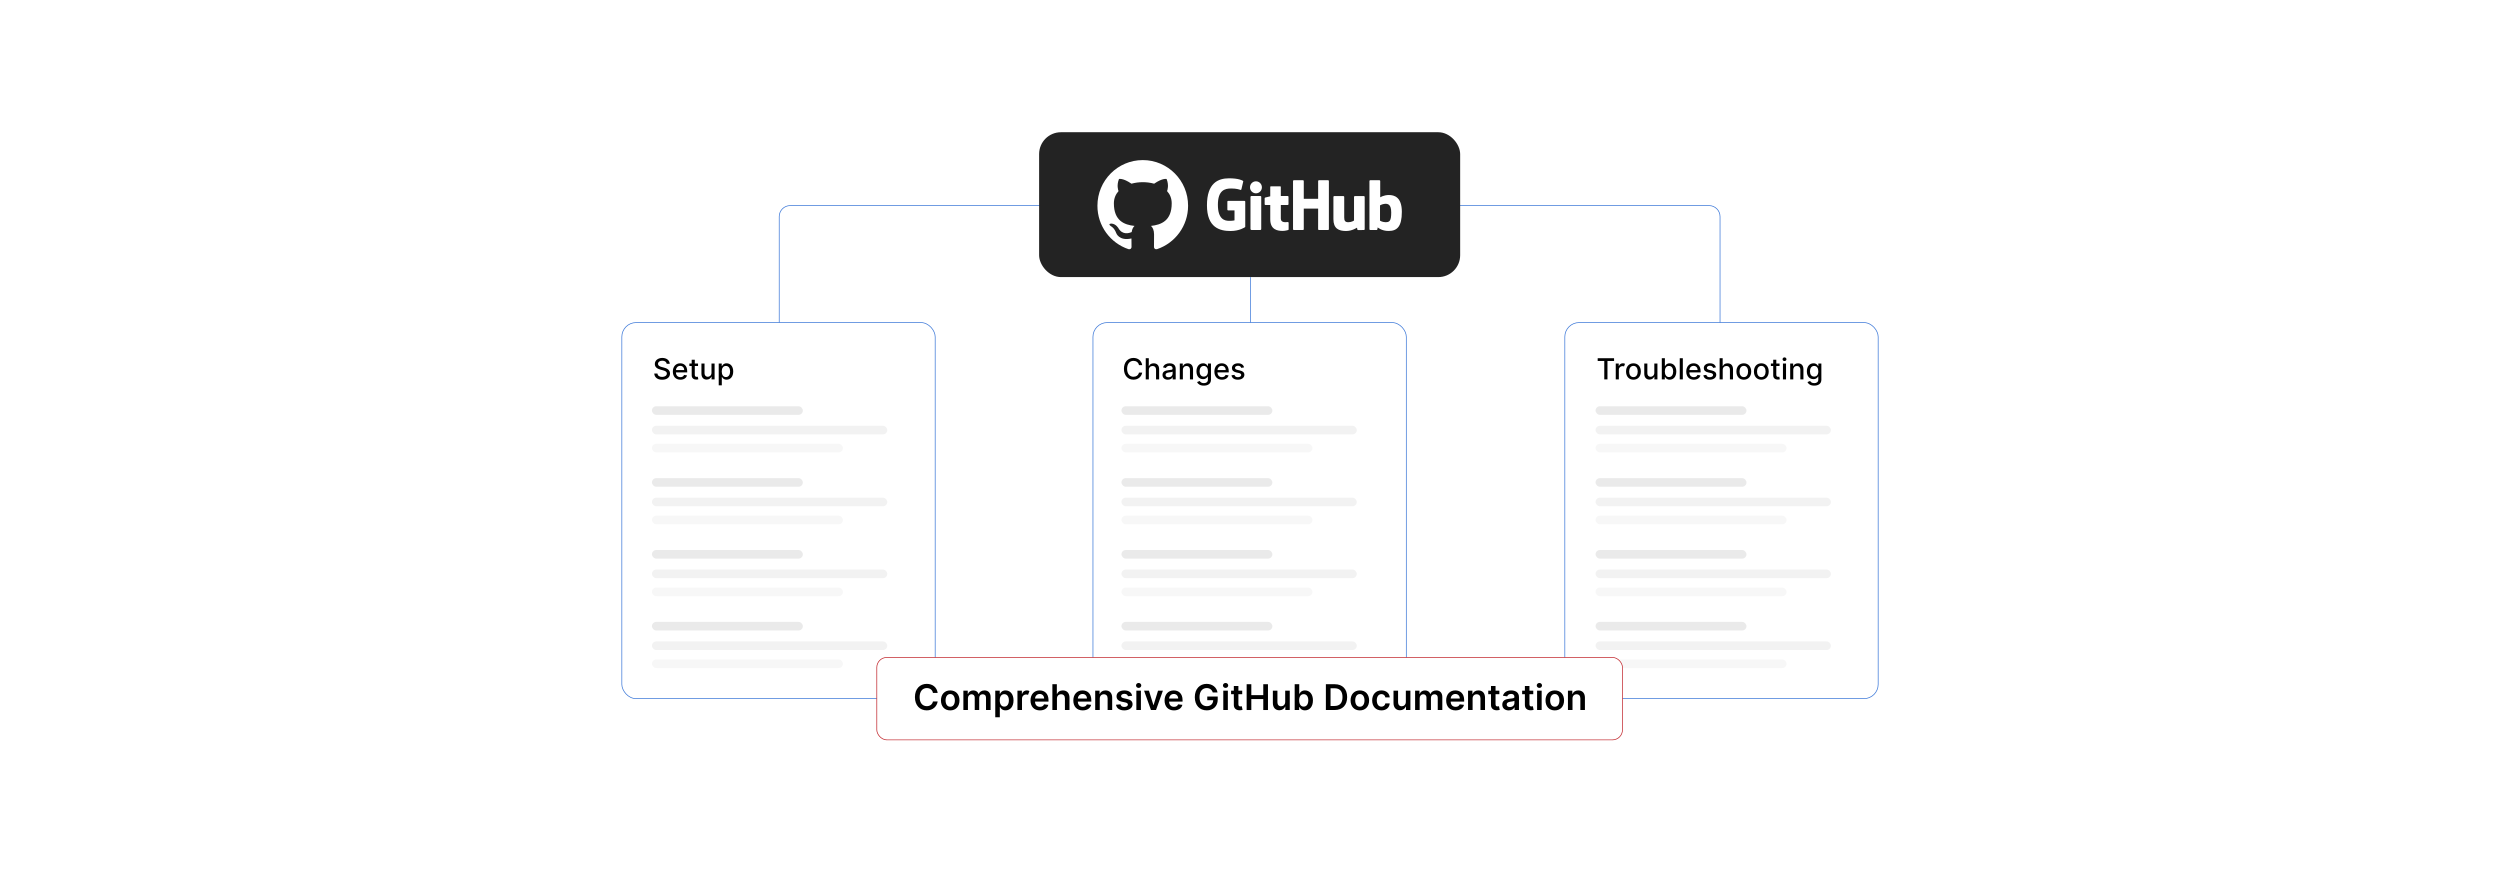 <?xml version="1.0" encoding="UTF-8"?>
<svg id="Layer_1" data-name="Layer 1" xmlns="http://www.w3.org/2000/svg" viewBox="0 0 860 300">
  <rect y="0" width="860" height="300" fill="#fff"/>
  <g>
    <path d="M591.693,118.601v-44.105c0-2.084-1.69-3.774-3.774-3.774h-316.089c-2.084,0-3.774,1.69-3.774,3.774v44.105" fill="none" fill-rule="evenodd" stroke="#3c78d8" stroke-miterlimit="10" stroke-width=".25"/>
    <rect x="213.909" y="110.964" width="107.796" height="129.374" rx="4.922" ry="4.922" fill="#fff" stroke="#3c78d8" stroke-miterlimit="10" stroke-width=".25"/>
    <rect x="538.295" y="110.964" width="107.796" height="129.374" rx="4.922" ry="4.922" fill="#fff" stroke="#3c78d8" stroke-miterlimit="10" stroke-width=".25"/>
    <rect x="375.977" y="110.964" width="107.796" height="129.374" rx="4.922" ry="4.922" fill="#fff" stroke="#3c78d8" stroke-miterlimit="10" stroke-width=".25"/>
    <g>
      <g>
        <path d="M227.818,124.077c-.896,0-1.461.459-1.461,1.077-.004.697.753.964,1.322,1.109l.711.185c.925.228,2.094.736,2.094,2.048,0,1.234-.985,2.134-2.695,2.134-1.632,0-2.652-.815-2.723-2.134h1.102c.064.793.768,1.17,1.614,1.17.935,0,1.614-.469,1.614-1.181,0-.646-.601-.902-1.379-1.108l-.86-.235c-1.17-.316-1.895-.91-1.895-1.923,0-1.255,1.12-2.091,2.581-2.091,1.479,0,2.51.847,2.542,2.013h-1.06c-.078-.672-.672-1.063-1.507-1.063Z"/>
        <path d="M231.458,127.814c0-1.678,1.002-2.837,2.524-2.837,1.237,0,2.417.771,2.417,2.745v.377h-3.882c.028,1.052.64,1.643,1.55,1.643.604,0,1.066-.264,1.258-.779l1.006.182c-.242.889-1.085,1.476-2.275,1.476-1.611,0-2.599-1.109-2.599-2.806ZM235.359,127.302c-.004-.835-.544-1.447-1.369-1.447-.864,0-1.425.673-1.468,1.447h2.837Z"/>
        <path d="M240.126,125.901h-1.12v3.004c0,.615.309.729.654.729.171,0,.302-.031.373-.046l.192.878c-.124.047-.352.11-.69.114-.839.018-1.597-.462-1.593-1.454v-3.225h-.8v-.854h.8v-1.309h1.063v1.309h1.12v.854Z"/>
        <path d="M244.755,125.048h1.067v5.461h-1.045v-.945h-.057c-.252.583-.81,1.017-1.632,1.017-1.049,0-1.792-.704-1.792-2.059v-3.474h1.063v3.346c0,.743.455,1.22,1.113,1.22.597,0,1.287-.441,1.283-1.369v-3.196Z"/>
        <path d="M247.24,125.048h1.038v.886h.089c.189-.338.555-.957,1.568-.957,1.319,0,2.293,1.042,2.293,2.812,0,1.767-.96,2.826-2.282,2.826-.996,0-1.387-.607-1.579-.956h-.064v2.897h-1.063v-7.509ZM249.708,129.709c.949,0,1.447-.836,1.447-1.931,0-1.084-.483-1.898-1.447-1.898-.928,0-1.426.757-1.426,1.898,0,1.148.512,1.931,1.426,1.931Z"/>
      </g>
      <g>
        <rect x="224.266" y="139.752" width="51.914" height="2.956" rx="1.478" ry="1.478" fill="#eaeaea"/>
        <rect x="224.266" y="146.472" width="80.952" height="2.956" rx="1.478" ry="1.478" fill="#f2f2f2"/>
        <rect x="224.266" y="152.671" width="65.703" height="2.956" rx="1.478" ry="1.478" fill="#f7f7f7"/>
      </g>
      <g>
        <rect x="224.266" y="164.479" width="51.914" height="2.956" rx="1.478" ry="1.478" fill="#eaeaea"/>
        <rect x="224.266" y="171.199" width="80.952" height="2.956" rx="1.478" ry="1.478" fill="#f2f2f2"/>
        <rect x="224.266" y="177.398" width="65.703" height="2.956" rx="1.478" ry="1.478" fill="#f7f7f7"/>
      </g>
      <g>
        <rect x="224.266" y="189.206" width="51.914" height="2.956" rx="1.478" ry="1.478" fill="#eaeaea"/>
        <rect x="224.266" y="195.925" width="80.952" height="2.956" rx="1.478" ry="1.478" fill="#f2f2f2"/>
        <rect x="224.266" y="202.125" width="65.703" height="2.956" rx="1.478" ry="1.478" fill="#f7f7f7"/>
      </g>
      <g>
        <rect x="224.266" y="213.932" width="51.914" height="2.956" rx="1.478" ry="1.478" fill="#eaeaea"/>
        <rect x="224.266" y="220.652" width="80.952" height="2.956" rx="1.478" ry="1.478" fill="#f2f2f2"/>
        <rect x="224.266" y="226.851" width="65.703" height="2.956" rx="1.478" ry="1.478" fill="#f7f7f7"/>
      </g>
    </g>
    <g>
      <g>
        <path d="M391.807,125.596c-.181-.942-.96-1.465-1.888-1.465-1.255,0-2.194.971-2.194,2.737,0,1.781.942,2.737,2.19,2.737.921,0,1.703-.512,1.892-1.443l1.109.004c-.238,1.44-1.408,2.442-3.008,2.442-1.892,0-3.274-1.411-3.274-3.74s1.39-3.74,3.274-3.74c1.54,0,2.759.91,3.008,2.468h-1.109Z"/>
        <path d="M395.201,130.509h-1.063v-7.281h1.048v2.709h.068c.256-.59.768-.96,1.618-.96,1.123,0,1.87.697,1.87,2.059v3.474h-1.063v-3.346c0-.8-.438-1.266-1.17-1.266-.757,0-1.308.498-1.308,1.369v3.242Z"/>
        <path d="M399.9,128.966c0-1.241,1.06-1.511,2.094-1.632.981-.114,1.379-.106,1.379-.494v-.025c0-.618-.352-.978-1.038-.978-.715,0-1.113.373-1.269.761l-.999-.228c.355-.995,1.266-1.394,2.254-1.394.867,0,2.119.316,2.119,1.906v3.626h-1.038v-.747h-.043c-.203.409-.711.868-1.614.868-1.038,0-1.845-.591-1.845-1.664ZM403.377,128.539v-.704c-.153.153-.97.245-1.315.292-.615.082-1.12.284-1.12.854,0,.525.434.796,1.035.796.885,0,1.4-.59,1.4-1.237Z"/>
        <path d="M406.912,130.509h-1.063v-5.461h1.02v.889h.068c.252-.579.789-.96,1.61-.96,1.116,0,1.859.708,1.859,2.059v3.474h-1.063v-3.346c0-.793-.438-1.266-1.159-1.266-.739,0-1.272.498-1.272,1.369v3.242Z"/>
        <path d="M411.79,131.434l.914-.377c.189.302.533.746,1.419.746.807,0,1.394-.373,1.394-1.216v-1.073h-.068c-.192.348-.579.913-1.582.913-1.29,0-2.282-.928-2.282-2.67,0-1.738.97-2.78,2.29-2.78,1.017,0,1.394.619,1.582.957h.078v-.886h1.042v5.582c0,1.394-1.074,2.03-2.464,2.03-1.305,0-2.034-.569-2.322-1.227ZM415.527,127.743c0-1.106-.498-1.863-1.426-1.863-.96,0-1.443.815-1.443,1.863,0,1.073.494,1.802,1.443,1.802.917,0,1.426-.675,1.426-1.802Z"/>
        <path d="M417.748,127.814c0-1.678,1.002-2.837,2.524-2.837,1.237,0,2.417.771,2.417,2.745v.377h-3.882c.028,1.052.64,1.643,1.55,1.643.604,0,1.066-.264,1.258-.779l1.006.182c-.242.889-1.085,1.476-2.275,1.476-1.611,0-2.599-1.109-2.599-2.806ZM421.649,127.302c-.004-.835-.544-1.447-1.369-1.447-.864,0-1.425.673-1.468,1.447h2.837Z"/>
        <path d="M426.996,126.552c-.124-.366-.43-.732-1.091-.732-.605,0-1.06.299-1.056.718-.003.37.256.573.857.715l.868.199c1.002.231,1.493.708,1.493,1.48,0,.988-.914,1.688-2.233,1.688-1.227,0-2.03-.544-2.208-1.511l1.028-.157c.128.537.537.81,1.173.81.697,0,1.148-.33,1.148-.753,0-.342-.245-.576-.771-.693l-.924-.203c-1.024-.228-1.493-.743-1.493-1.518,0-.968.875-1.618,2.108-1.618,1.18,0,1.845.555,2.065,1.404l-.963.171Z"/>
      </g>
      <g>
        <rect x="385.78" y="139.752" width="51.914" height="2.956" rx="1.478" ry="1.478" fill="#eaeaea"/>
        <rect x="385.78" y="146.472" width="80.952" height="2.956" rx="1.478" ry="1.478" fill="#f2f2f2"/>
        <rect x="385.78" y="152.671" width="65.703" height="2.956" rx="1.478" ry="1.478" fill="#f7f7f7"/>
      </g>
      <g>
        <rect x="385.78" y="164.479" width="51.914" height="2.956" rx="1.478" ry="1.478" fill="#eaeaea"/>
        <rect x="385.78" y="171.199" width="80.952" height="2.956" rx="1.478" ry="1.478" fill="#f2f2f2"/>
        <rect x="385.78" y="177.398" width="65.703" height="2.956" rx="1.478" ry="1.478" fill="#f7f7f7"/>
      </g>
      <g>
        <rect x="385.78" y="189.206" width="51.914" height="2.956" rx="1.478" ry="1.478" fill="#eaeaea"/>
        <rect x="385.78" y="195.925" width="80.952" height="2.956" rx="1.478" ry="1.478" fill="#f2f2f2"/>
        <rect x="385.78" y="202.125" width="65.703" height="2.956" rx="1.478" ry="1.478" fill="#f7f7f7"/>
      </g>
      <g>
        <rect x="385.78" y="213.932" width="51.914" height="2.956" rx="1.478" ry="1.478" fill="#eaeaea"/>
        <rect x="385.78" y="220.652" width="80.952" height="2.956" rx="1.478" ry="1.478" fill="#f2f2f2"/>
        <rect x="385.78" y="226.851" width="65.703" height="2.956" rx="1.478" ry="1.478" fill="#f7f7f7"/>
      </g>
    </g>
    <g>
      <g>
        <path d="M549.605,123.228h5.636v.945h-2.272v6.336h-1.095v-6.336h-2.269v-.945Z"/>
        <path d="M555.819,125.048h1.027v.867h.057c.199-.586.74-.949,1.387-.949.299,0,.533.078.715.199l-.341.889c-.129-.064-.288-.106-.495-.106-.735,0-1.286.516-1.286,1.227v3.335h-1.063v-5.461Z"/>
        <path d="M559.359,127.803c0-1.699,1.007-2.826,2.546-2.826s2.546,1.127,2.546,2.826c0,1.69-1.007,2.816-2.546,2.816s-2.546-1.127-2.546-2.816ZM563.377,127.8c0-1.046-.469-1.935-1.468-1.935-1.007,0-1.476.889-1.476,1.935,0,1.049.469,1.927,1.476,1.927.999,0,1.468-.878,1.468-1.927Z"/>
        <path d="M569.087,125.048h1.067v5.461h-1.046v-.945h-.057c-.253.583-.81,1.017-1.632,1.017-1.049,0-1.792-.704-1.792-2.059v-3.474h1.063v3.346c0,.743.455,1.22,1.112,1.22.598,0,1.287-.441,1.283-1.369v-3.196Z"/>
        <path d="M571.657,123.228h1.063v2.706h.064c.189-.338.555-.957,1.568-.957,1.319,0,2.293,1.042,2.293,2.812,0,1.767-.96,2.826-2.282,2.826-.995,0-1.387-.607-1.579-.956h-.089v.85h-1.038v-7.281ZM574.125,129.709c.949,0,1.447-.836,1.447-1.931,0-1.084-.483-1.898-1.447-1.898-.928,0-1.426.757-1.426,1.898,0,1.148.512,1.931,1.426,1.931Z"/>
        <path d="M578.893,130.509h-1.062v-7.281h1.062v7.281Z"/>
        <path d="M580.073,127.814c0-1.678,1.003-2.837,2.524-2.837,1.237,0,2.418.771,2.418,2.745v.377h-3.883c.028,1.052.641,1.643,1.551,1.643.604,0,1.066-.264,1.258-.779l1.007.182c-.242.889-1.085,1.476-2.275,1.476-1.611,0-2.6-1.109-2.6-2.806ZM583.974,127.302c-.004-.835-.544-1.447-1.369-1.447-.863,0-1.425.673-1.468,1.447h2.837Z"/>
        <path d="M589.321,126.552c-.125-.366-.431-.732-1.092-.732-.605,0-1.06.299-1.056.718-.004.37.256.573.856.715l.868.199c1.002.231,1.493.708,1.493,1.48,0,.988-.914,1.688-2.233,1.688-1.227,0-2.03-.544-2.208-1.511l1.028-.157c.128.537.536.81,1.173.81.697,0,1.148-.33,1.148-.753,0-.342-.245-.576-.771-.693l-.925-.203c-1.023-.228-1.493-.743-1.493-1.518,0-.968.875-1.618,2.108-1.618,1.181,0,1.846.555,2.065,1.404l-.963.171Z"/>
        <path d="M592.614,130.509h-1.063v-7.281h1.049v2.709h.067c.256-.59.769-.96,1.618-.96,1.123,0,1.87.697,1.87,2.059v3.474h-1.063v-3.346c0-.8-.438-1.266-1.17-1.266-.757,0-1.308.498-1.308,1.369v3.242Z"/>
        <path d="M597.325,127.803c0-1.699,1.006-2.826,2.545-2.826,1.54,0,2.546,1.127,2.546,2.826,0,1.69-1.006,2.816-2.546,2.816-1.539,0-2.545-1.127-2.545-2.816ZM601.343,127.8c0-1.046-.47-1.935-1.469-1.935-1.006,0-1.476.889-1.476,1.935,0,1.049.47,1.927,1.476,1.927.999,0,1.469-.878,1.469-1.927Z"/>
        <path d="M603.348,127.803c0-1.699,1.006-2.826,2.545-2.826,1.54,0,2.546,1.127,2.546,2.826,0,1.69-1.006,2.816-2.546,2.816-1.539,0-2.545-1.127-2.545-2.816ZM607.365,127.8c0-1.046-.47-1.935-1.469-1.935-1.006,0-1.476.889-1.476,1.935,0,1.049.47,1.927,1.476,1.927.999,0,1.469-.878,1.469-1.927Z"/>
        <path d="M612.165,125.901h-1.12v3.004c0,.615.31.729.654.729.171,0,.302-.031.373-.046l.192.878c-.125.047-.352.11-.69.114-.839.018-1.596-.462-1.593-1.454v-3.225h-.8v-.854h.8v-1.309h1.063v1.309h1.12v.854Z"/>
        <path d="M613.198,123.572c0-.349.303-.637.672-.637.366,0,.672.288.672.637s-.306.633-.672.633c-.369,0-.672-.284-.672-.633ZM613.334,125.048h1.062v5.461h-1.062v-5.461Z"/>
        <path d="M616.887,130.509h-1.063v-5.461h1.02v.889h.067c.253-.579.789-.96,1.61-.96,1.116,0,1.859.708,1.859,2.059v3.474h-1.062v-3.346c0-.793-.438-1.266-1.159-1.266-.739,0-1.272.498-1.272,1.369v3.242Z"/>
        <path d="M621.764,131.434l.914-.377c.189.302.533.746,1.418.746.808,0,1.395-.373,1.395-1.216v-1.073h-.068c-.191.348-.579.913-1.582.913-1.29,0-2.282-.928-2.282-2.67,0-1.738.971-2.78,2.29-2.78,1.017,0,1.394.619,1.582.957h.078v-.886h1.042v5.582c0,1.394-1.074,2.03-2.464,2.03-1.306,0-2.034-.569-2.322-1.227ZM625.501,127.743c0-1.106-.498-1.863-1.426-1.863-.96,0-1.443.815-1.443,1.863,0,1.073.494,1.802,1.443,1.802.917,0,1.426-.675,1.426-1.802Z"/>
      </g>
      <g>
        <rect x="548.875" y="139.752" width="51.914" height="2.956" rx="1.478" ry="1.478" fill="#eaeaea"/>
        <rect x="548.875" y="146.472" width="80.952" height="2.956" rx="1.478" ry="1.478" fill="#f2f2f2"/>
        <rect x="548.875" y="152.671" width="65.703" height="2.956" rx="1.478" ry="1.478" fill="#f7f7f7"/>
      </g>
      <g>
        <rect x="548.875" y="164.479" width="51.914" height="2.956" rx="1.478" ry="1.478" fill="#eaeaea"/>
        <rect x="548.875" y="171.199" width="80.952" height="2.956" rx="1.478" ry="1.478" fill="#f2f2f2"/>
        <rect x="548.875" y="177.398" width="65.703" height="2.956" rx="1.478" ry="1.478" fill="#f7f7f7"/>
      </g>
      <g>
        <rect x="548.875" y="189.206" width="51.914" height="2.956" rx="1.478" ry="1.478" fill="#eaeaea"/>
        <rect x="548.875" y="195.925" width="80.952" height="2.956" rx="1.478" ry="1.478" fill="#f2f2f2"/>
        <rect x="548.875" y="202.125" width="65.703" height="2.956" rx="1.478" ry="1.478" fill="#f7f7f7"/>
      </g>
      <g>
        <rect x="548.875" y="213.932" width="51.914" height="2.956" rx="1.478" ry="1.478" fill="#eaeaea"/>
        <rect x="548.875" y="220.652" width="80.952" height="2.956" rx="1.478" ry="1.478" fill="#f2f2f2"/>
        <rect x="548.875" y="226.851" width="65.703" height="2.956" rx="1.478" ry="1.478" fill="#f7f7f7"/>
      </g>
    </g>
    <rect x="357.455" y="45.485" width="144.84" height="49.835" rx="7.525" ry="7.525" fill="#232323"/>
    <g>
      <path id="Mark" d="M393.122,55.069c-8.63,0-15.606,7.028-15.606,15.722,0,6.95,4.47,12.833,10.671,14.915.775.157,1.059-.338,1.059-.754,0-.364-.026-1.614-.026-2.916-4.341.937-5.245-1.874-5.245-1.874-.698-1.822-1.731-2.291-1.731-2.291-1.421-.963.103-.963.103-.963,1.576.104,2.403,1.614,2.403,1.614,1.395,2.395,3.643,1.718,4.547,1.301.129-1.015.543-1.718.982-2.108-3.462-.364-7.106-1.718-7.106-7.757,0-1.718.62-3.124,1.602-4.217-.155-.39-.698-2.005.155-4.165,0,0,1.318-.417,4.289,1.614,1.272-.344,2.584-.519,3.902-.521,1.318,0,2.661.182,3.901.521,2.971-2.03,4.289-1.614,4.289-1.614.853,2.16.31,3.775.155,4.165,1.008,1.093,1.602,2.499,1.602,4.217,0,6.039-3.643,7.367-7.131,7.757.569.494,1.059,1.431,1.059,2.915,0,2.108-.026,3.8-.026,4.321,0,.417.284.911,1.059.755,6.201-2.083,10.671-7.965,10.671-14.915.026-8.694-6.976-15.722-15.581-15.722Z" fill="#fff" fill-rule="evenodd"/>
      <g id="Type">
        <g>
          <path d="M428.107,69.097h-5.633c-.145,0-.263.118-.263.263v2.754c0,.145.118.264.263.264h2.198v3.422s-.493.168-1.858.168c-1.61,0-3.858-.588-3.858-5.532s2.341-5.596,4.539-5.596c1.903,0,2.722.335,3.244.496.164.05.315-.113.315-.258l.628-2.661c0-.068-.023-.15-.101-.206-.212-.151-1.504-.874-4.769-.874-3.761,0-7.619,1.6-7.619,9.292s4.417,8.838,8.139,8.838c3.082,0,4.951-1.317,4.951-1.317.077-.043.085-.15.085-.2v-8.59c0-.145-.118-.263-.263-.263Z" fill="#fff"/>
          <path d="M457.139,62.26c0-.147-.116-.265-.262-.265h-3.172c-.145,0-.263.118-.263.265,0,.001.001,6.13.001,6.13h-4.944v-6.13c0-.147-.117-.265-.262-.265h-3.172c-.144,0-.262.118-.262.265v16.598c0,.146.118.266.262.266h3.172c.145,0,.262-.119.262-.266v-7.1h4.944s-.009,7.099-.009,7.1c0,.146.118.266.263.266h3.179c.145,0,.262-.119.262-.266v-16.598Z" fill="#fff"/>
          <g>
            <path d="M434.093,64.438c0-1.142-.916-2.065-2.046-2.065-1.129,0-2.045.923-2.045,2.065,0,1.141.916,2.067,2.045,2.067,1.13,0,2.046-.925,2.046-2.067Z" fill="#fff"/>
            <path d="M433.866,75.356v-7.662c0-.145-.117-.264-.262-.264h-3.162c-.145,0-.275.15-.275.295v10.977c0,.323.201.418.461.418h2.849c.313,0,.389-.153.389-.424v-3.341Z" fill="#fff"/>
          </g>
          <path d="M469.194,67.455h-3.148c-.144,0-.262.119-.262.265v8.139s-.8.585-1.935.585-1.436-.515-1.436-1.626v-7.097c0-.146-.117-.265-.262-.265h-3.195c-.144,0-.262.119-.262.265v7.635c0,3.301,1.84,4.109,4.37,4.109,2.076,0,3.75-1.147,3.75-1.147,0,0,.08.604.116.676.036.071.13.144.232.144l2.032-.009c.144,0,.262-.119.262-.265l-.001-11.142c0-.146-.118-.265-.263-.265Z" fill="#fff"/>
          <path d="M477.798,67.082c-1.788,0-3.004.798-3.004.798v-5.62c0-.147-.117-.265-.262-.265h-3.181c-.145,0-.262.118-.262.265v16.598c0,.146.117.266.263.266h2.207c.099,0,.175-.051.23-.141.055-.089.134-.765.134-.765,0,0,1.301,1.233,3.763,1.233,2.891,0,4.548-1.466,4.548-6.582s-2.648-5.785-4.437-5.785ZM476.556,76.434c-1.092-.033-1.832-.529-1.832-.529v-5.256s.731-.448,1.627-.528c1.133-.102,2.226.241,2.226,2.945,0,2.851-.493,3.414-2.02,3.368Z" fill="#fff"/>
          <path d="M442.982,67.429h-2.379s-.004-3.143-.004-3.143c0-.119-.061-.178-.199-.178h-3.242c-.126,0-.194.056-.194.177v3.248s-1.625.392-1.735.424c-.109.032-.19.133-.19.253v2.041c0,.147.117.265.262.265h1.663v4.911c0,3.647,2.558,4.006,4.285,4.006.789,0,1.732-.253,1.888-.311.094-.035.149-.132.149-.238l.003-2.245c0-.146-.124-.265-.263-.265-.139,0-.493.056-.859.056-1.169,0-1.565-.543-1.565-1.247,0-.703-0-4.667-0-4.667h2.38c.145,0,.263-.118.263-.265v-2.557c0-.146-.117-.265-.263-.265Z" fill="#fff"/>
        </g>
      </g>
    </g>
    <g>
      <rect x="301.616" y="226.16" width="256.518" height="28.355" rx="3.455" ry="3.455" fill="#fff" stroke="#c1272d" stroke-miterlimit="10" stroke-width=".25"/>
      <g>
        <path d="M320.935,238.365c-.186-1.062-1.031-1.673-2.11-1.673-1.452,0-2.474,1.114-2.474,3.116,0,2.036,1.031,3.115,2.47,3.115,1.062,0,1.911-.585,2.115-1.625l1.621.009c-.247,1.694-1.647,3.06-3.757,3.06-2.34,0-4.065-1.695-4.065-4.559,0-2.869,1.747-4.559,4.065-4.559,1.967,0,3.484,1.143,3.757,3.115h-1.621Z"/>
        <path d="M323.688,240.943c0-2.062,1.239-3.441,3.189-3.441s3.189,1.379,3.189,3.441c0,2.059-1.239,3.432-3.189,3.432s-3.189-1.373-3.189-3.432ZM328.477,240.94c0-1.219-.529-2.193-1.59-2.193-1.079,0-1.608.975-1.608,2.193,0,1.217.529,2.18,1.608,2.18,1.062,0,1.59-.963,1.59-2.18Z"/>
        <path d="M331.402,237.59h1.499v1.131h.078c.277-.759.945-1.219,1.837-1.219.897,0,1.543.465,1.798,1.219h.069c.295-.741,1.032-1.219,1.998-1.219,1.222,0,2.08.789,2.08,2.275v4.469h-1.573v-4.226c0-.823-.502-1.196-1.135-1.196-.758,0-1.205.519-1.205,1.27v4.152h-1.539v-4.291c0-.684-.455-1.131-1.118-1.131-.676,0-1.222.555-1.222,1.374v4.048h-1.568v-6.656Z"/>
        <path d="M342.37,237.59h1.542v1.1h.091c.238-.48.728-1.188,1.902-1.188,1.538,0,2.747,1.205,2.747,3.424,0,2.193-1.174,3.438-2.743,3.438-1.144,0-1.66-.682-1.907-1.166h-.065v3.545h-1.568v-9.152ZM345.473,243.076c1.036,0,1.582-.91,1.582-2.158,0-1.24-.538-2.129-1.582-2.129-1.01,0-1.565.837-1.565,2.129,0,1.291.564,2.158,1.565,2.158Z"/>
        <path d="M350.002,237.59h1.521v1.109h.069c.243-.771.875-1.205,1.642-1.205.36,0,.659.096.893.242l-.485,1.301c-.169-.078-.364-.139-.62-.139-.819,0-1.452.594-1.452,1.434v3.914h-1.568v-6.656Z"/>
        <path d="M354.493,240.957c0-2.055,1.244-3.455,3.15-3.455,1.638,0,3.042,1.027,3.042,3.363v.481h-4.637c.013,1.14.685,1.808,1.699,1.808.676,0,1.196-.295,1.408-.859l1.465.166c-.277,1.156-1.343,1.914-2.894,1.914-2.006,0-3.233-1.33-3.233-3.418ZM359.182,240.289c-.009-.906-.615-1.565-1.517-1.565-.936,0-1.565.715-1.612,1.565h3.129Z"/>
        <path d="M363.589,244.246h-1.569v-8.875h1.534v3.35h.078c.308-.754.958-1.219,1.98-1.219,1.382,0,2.292.898,2.292,2.506v4.238h-1.569v-3.996c0-.896-.485-1.422-1.309-1.422-.841,0-1.438.555-1.438,1.518v3.9Z"/>
        <path d="M369.222,240.957c0-2.055,1.244-3.455,3.15-3.455,1.638,0,3.042,1.027,3.042,3.363v.481h-4.637c.013,1.14.685,1.808,1.699,1.808.676,0,1.196-.295,1.408-.859l1.465.166c-.277,1.156-1.343,1.914-2.894,1.914-2.006,0-3.233-1.33-3.233-3.418ZM373.911,240.289c-.009-.906-.615-1.565-1.517-1.565-.936,0-1.565.715-1.612,1.565h3.129Z"/>
        <path d="M378.318,244.246h-1.569v-6.656h1.5v1.131h.078c.303-.741.988-1.219,1.985-1.219,1.373,0,2.284.91,2.279,2.506v4.238h-1.568v-3.996c0-.889-.485-1.422-1.296-1.422-.828,0-1.408.555-1.408,1.518v3.9Z"/>
        <path d="M388.029,239.505c-.121-.439-.502-.832-1.226-.832-.655,0-1.153.311-1.148.763-.004.386.264.619.94.771l1.135.242c1.257.273,1.868.854,1.872,1.803-.004,1.262-1.179,2.123-2.843,2.123-1.634,0-2.661-.723-2.856-1.945l1.53-.146c.134.598.603.909,1.322.909.746,0,1.239-.343,1.239-.798,0-.377-.286-.623-.897-.758l-1.135-.238c-1.278-.264-1.877-.906-1.872-1.877-.004-1.23,1.087-2.019,2.691-2.019,1.56,0,2.461.721,2.678,1.847l-1.43.156Z"/>
        <path d="M390.785,235.795c0-.473.408-.854.91-.854.498,0,.906.381.906.854,0,.469-.407.85-.906.85-.502,0-.91-.381-.91-.85ZM390.906,237.59h1.568v6.656h-1.568v-6.656Z"/>
        <path d="M397.666,244.246h-1.733l-2.371-6.656h1.673l1.53,4.943h.069l1.534-4.943h1.669l-2.37,6.656Z"/>
        <path d="M400.612,240.957c0-2.055,1.244-3.455,3.15-3.455,1.638,0,3.042,1.027,3.042,3.363v.481h-4.637c.013,1.14.685,1.808,1.699,1.808.676,0,1.196-.295,1.408-.859l1.465.166c-.277,1.156-1.343,1.914-2.894,1.914-2.006,0-3.233-1.33-3.233-3.418ZM405.301,240.289c-.009-.906-.615-1.565-1.517-1.565-.936,0-1.565.715-1.612,1.565h3.129Z"/>
        <path d="M415.102,236.692c-1.434,0-2.47,1.109-2.47,3.106,0,2.012,1.018,3.125,2.504,3.125,1.335,0,2.18-.802,2.206-2.066h-2.045v-1.258h3.601v1.066c0,2.288-1.573,3.701-3.77,3.701-2.449,0-4.113-1.742-4.113-4.551,0-2.859,1.742-4.566,4.065-4.566,1.963,0,3.471,1.213,3.744,2.955h-1.638c-.286-.941-1.014-1.513-2.084-1.513Z"/>
        <path d="M420.69,235.795c0-.473.407-.854.91-.854.498,0,.906.381.906.854,0,.469-.407.85-.906.85-.503,0-.91-.381-.91-.85ZM420.812,237.59h1.569v6.656h-1.569v-6.656Z"/>
        <path d="M427.32,238.803h-1.313v3.441c0,.633.316.771.71.771.195,0,.373-.039.46-.061l.264,1.227c-.169.056-.477.144-.923.155-1.179.035-2.089-.58-2.08-1.832v-3.701h-.945v-1.213h.945v-1.596h1.569v1.596h1.313v1.213Z"/>
        <path d="M428.847,235.371h1.607v3.757h4.113v-3.757h1.612v8.875h-1.612v-3.771h-4.113v3.771h-1.607v-8.875Z"/>
        <path d="M442.109,237.59h1.568v6.656h-1.522v-1.184h-.068c-.304.746-1.006,1.27-2.003,1.27-1.309,0-2.219-.905-2.219-2.504v-4.238h1.569v3.995c0,.845.502,1.378,1.257,1.378.693,0,1.417-.502,1.417-1.517v-3.856Z"/>
        <path d="M445.368,235.371h1.569v3.318h.065c.238-.48.729-1.188,1.902-1.188,1.539,0,2.748,1.205,2.748,3.424,0,2.193-1.175,3.438-2.743,3.438-1.145,0-1.66-.682-1.907-1.166h-.091v1.049h-1.543v-8.875ZM448.472,243.076c1.035,0,1.581-.91,1.581-2.158,0-1.24-.537-2.129-1.581-2.129-1.01,0-1.565.837-1.565,2.129,0,1.291.564,2.158,1.565,2.158Z"/>
        <path d="M456.102,244.246v-8.875h3.068c2.644,0,4.247,1.664,4.247,4.428,0,2.773-1.603,4.447-4.308,4.447h-3.008ZM459.031,242.855c1.851,0,2.791-1.015,2.791-3.056,0-2.031-.94-3.037-2.743-3.037h-1.369v6.093h1.321Z"/>
        <path d="M464.598,240.943c0-2.062,1.239-3.441,3.189-3.441,1.949,0,3.189,1.379,3.189,3.441,0,2.059-1.24,3.432-3.189,3.432-1.95,0-3.189-1.373-3.189-3.432ZM469.386,240.94c0-1.219-.528-2.193-1.591-2.193-1.079,0-1.607.975-1.607,2.193,0,1.217.528,2.18,1.607,2.18,1.062,0,1.591-.963,1.591-2.18Z"/>
        <path d="M472.025,240.943c0-2.032,1.23-3.441,3.181-3.441,1.625,0,2.751.949,2.859,2.393h-1.499c-.121-.641-.585-1.127-1.339-1.127-.967,0-1.612.807-1.612,2.15,0,1.36.633,2.18,1.612,2.18.689,0,1.204-.412,1.339-1.127h1.499c-.112,1.412-1.179,2.404-2.851,2.404-1.989,0-3.189-1.416-3.189-3.432Z"/>
        <path d="M483.608,237.59h1.568v6.656h-1.52v-1.184h-.07c-.303.746-1.005,1.27-2.002,1.27-1.309,0-2.219-.905-2.219-2.504v-4.238h1.569v3.995c0,.845.503,1.378,1.257,1.378.693,0,1.417-.502,1.417-1.517v-3.856Z"/>
        <path d="M486.798,237.59h1.5v1.131h.078c.277-.759.944-1.219,1.837-1.219.897,0,1.543.465,1.799,1.219h.069c.294-.741,1.031-1.219,1.997-1.219,1.223,0,2.08.789,2.08,2.275v4.469h-1.572v-4.226c0-.823-.503-1.196-1.136-1.196-.759,0-1.205.519-1.205,1.27v4.152h-1.538v-4.291c0-.684-.455-1.131-1.118-1.131-.676,0-1.222.555-1.222,1.374v4.048h-1.569v-6.656Z"/>
        <path d="M497.481,240.957c0-2.055,1.243-3.455,3.15-3.455,1.638,0,3.042,1.027,3.042,3.363v.481h-4.637c.013,1.14.685,1.808,1.698,1.808.676,0,1.196-.295,1.408-.859l1.465.166c-.277,1.156-1.344,1.914-2.894,1.914-2.007,0-3.232-1.33-3.232-3.418ZM502.169,240.289c-.009-.906-.615-1.565-1.517-1.565-.936,0-1.565.715-1.612,1.565h3.129Z"/>
        <path d="M506.576,244.246h-1.569v-6.656h1.5v1.131h.078c.303-.741.987-1.219,1.984-1.219,1.374,0,2.284.91,2.279,2.506v4.238h-1.568v-3.996c0-.889-.485-1.422-1.296-1.422-.828,0-1.408.555-1.408,1.518v3.9Z"/>
        <path d="M515.78,238.803h-1.313v3.441c0,.633.316.771.711.771.195,0,.373-.039.459-.061l.265,1.227c-.169.056-.477.144-.923.155-1.179.035-2.089-.58-2.08-1.832v-3.701h-.944v-1.213h.944v-1.596h1.568v1.596h1.313v1.213Z"/>
        <path d="M516.787,242.378c0-1.499,1.235-1.886,2.526-2.024,1.175-.125,1.647-.146,1.647-.598v-.025c0-.654-.398-1.027-1.127-1.027-.767,0-1.209.391-1.364.846l-1.465-.209c.347-1.213,1.421-1.838,2.821-1.838,1.27,0,2.704.529,2.704,2.289v4.455h-1.509v-.915h-.052c-.286.56-.91,1.049-1.954,1.049-1.27,0-2.228-.693-2.228-2.002ZM520.965,241.857v-.783c-.204.164-1.027.268-1.44.324-.701.1-1.226.352-1.226.953,0,.576.468.875,1.122.875.944,0,1.543-.627,1.543-1.369Z"/>
        <path d="M527.442,238.803h-1.313v3.441c0,.633.316.771.711.771.195,0,.373-.039.459-.061l.265,1.227c-.169.056-.477.144-.923.155-1.179.035-2.089-.58-2.08-1.832v-3.701h-.944v-1.213h.944v-1.596h1.568v1.596h1.313v1.213Z"/>
        <path d="M528.64,235.795c0-.473.407-.854.91-.854.498,0,.905.381.905.854,0,.469-.407.85-.905.85-.503,0-.91-.381-.91-.85ZM528.761,237.59h1.569v6.656h-1.569v-6.656Z"/>
        <path d="M531.66,240.943c0-2.062,1.239-3.441,3.189-3.441,1.949,0,3.189,1.379,3.189,3.441,0,2.059-1.24,3.432-3.189,3.432-1.95,0-3.189-1.373-3.189-3.432ZM536.448,240.94c0-1.219-.528-2.193-1.591-2.193-1.079,0-1.607.975-1.607,2.193,0,1.217.528,2.18,1.607,2.18,1.062,0,1.591-.963,1.591-2.18Z"/>
        <path d="M540.941,244.246h-1.569v-6.656h1.5v1.131h.078c.303-.741.987-1.219,1.984-1.219,1.374,0,2.284.91,2.279,2.506v4.238h-1.568v-3.996c0-.889-.485-1.422-1.296-1.422-.828,0-1.408.555-1.408,1.518v3.9Z"/>
      </g>
    </g>
    <line x1="430.167" y1="95.32" x2="430.167" y2="110.964" fill="none" stroke="#3c78d8" stroke-miterlimit="10" stroke-width=".25"/>
  </g>
</svg>